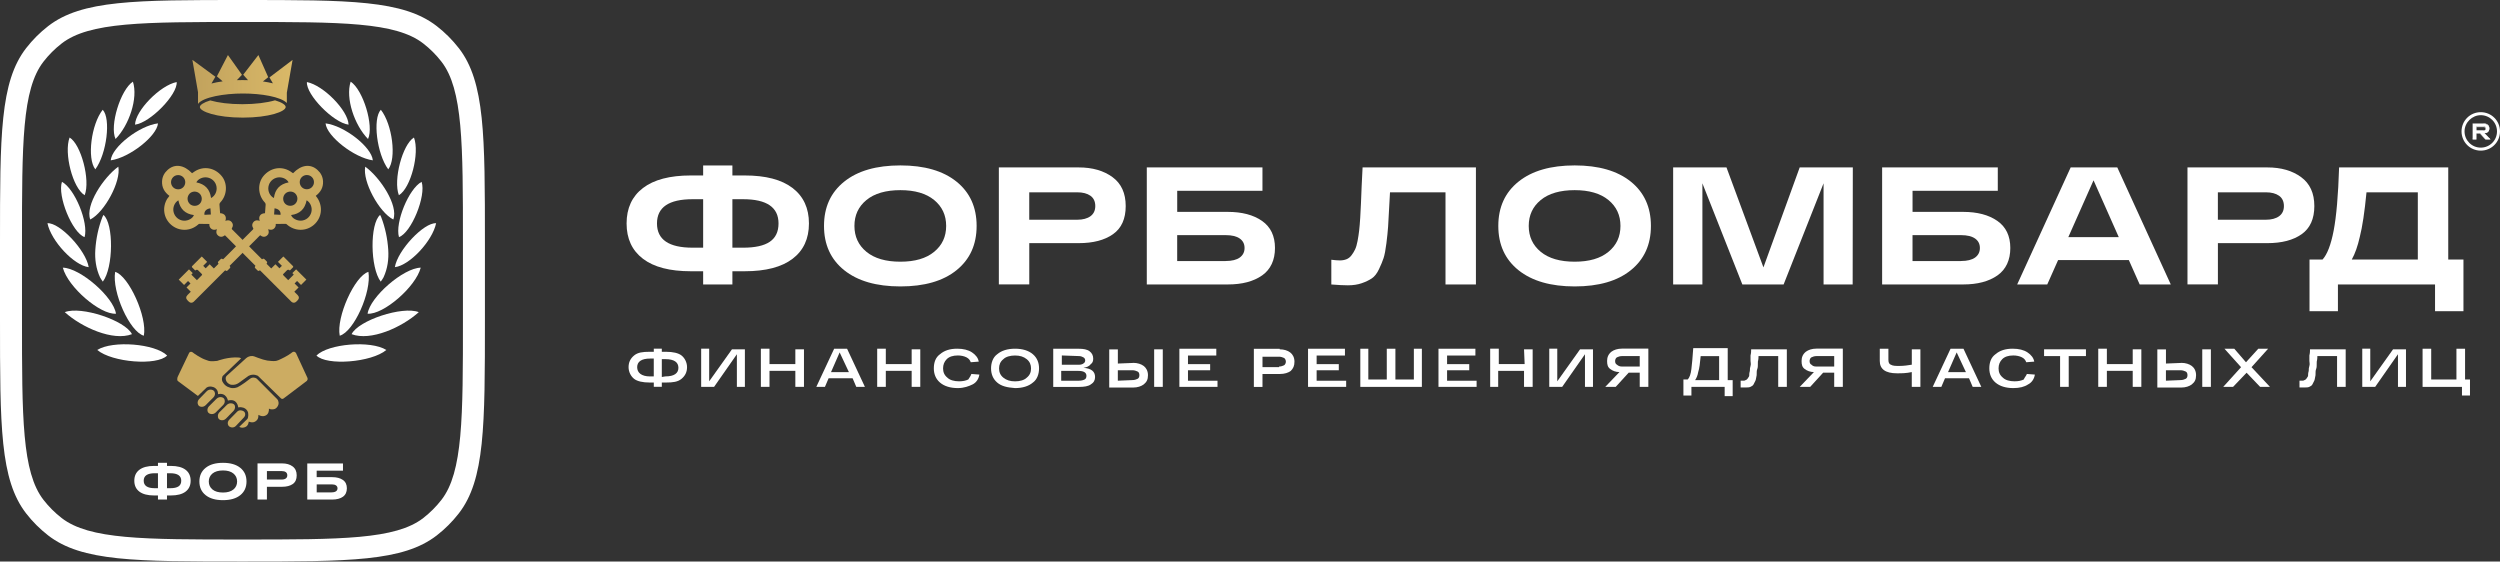 <?xml version="1.0" encoding="UTF-8"?> <svg xmlns="http://www.w3.org/2000/svg" xmlns:xlink="http://www.w3.org/1999/xlink" id="_Слой_2" data-name="Слой 2" viewBox="0 0 808.58 181.62"><rect x="0" y="0" width="808.58" height="181.62" fill="#333333" stroke="none"/><defs><style> .cls-1 { fill: #ccac62; } .cls-1, .cls-2, .cls-3 { stroke-width: 0px; } .cls-2 { fill: #fff; } .cls-3 { fill: url(#_Безымянный_градиент_19); } </style><linearGradient id="_Безымянный_градиент_19" data-name="Безымянный градиент 19" x1="62.22" y1="27.92" x2="94.63" y2="27.92" gradientUnits="userSpaceOnUse"><stop offset="0" stop-color="#c1a25d"></stop><stop offset="1" stop-color="#dab968"></stop></linearGradient></defs><g id="_Слой_1-2" data-name="Слой 1"><g><g><g><g><g><g><path class="cls-2" d="m20.32,86.57c5.63.11,16.4,9.48,17.19,14.89-5.1.38-15.56-8.63-17.19-14.89Z"></path><path class="cls-2" d="m20.95,100.96c5.28-2.07,19.55,2.66,21.73,7.12-6.15,2.34-16.24-2.17-21.73-7.12Z"></path><path class="cls-2" d="m46.52,108.58c-4.57-1.27-10.36-14.14-9.28-20.65,4.44,1.28,10.46,14.67,9.28,20.65Z"></path><path class="cls-2" d="m31.45,113.19c5.05-3.17,18.78-2.03,22.61,1.8-3.26,3.37-17.78,2.25-22.61-1.8Z"></path><path class="cls-2" d="m33.26,91.09c-.33-.49-.67-.91-.9-1.38-1.32-2.84-1.73-5.86-1.53-8.95.24-3.63.99-7.17,2.29-10.57.09-.23.22-.45.34-.68,3.34,2.8,3.25,17.06-.21,21.59Z"></path><path class="cls-2" d="m43.67,40.32c.13-4.59,8.16-12.74,13.47-13.78.34,4.03-8.54,13.16-13.47,13.78Z"></path><path class="cls-2" d="m28.69,86.41c-4.77-.55-12.17-8.48-13.34-14.21,3.95-.27,12.45,8.73,13.34,14.21Z"></path><path class="cls-2" d="m35.81,51.86c.4-4.35,9.24-11.21,15.29-11.96-.35,4.13-9.21,11.1-15.29,11.96Z"></path><path class="cls-2" d="m27.39,63.14c-3.86-2.28-6.78-13.64-4.88-18.66,3.71,2.2,6.77,13.77,4.88,18.66Z"></path><path class="cls-2" d="m20.04,58.81c4.16,2.23,8.65,13.2,7.32,17.88-3.98-1.39-8.87-13.33-7.32-17.88Z"></path><path class="cls-2" d="m38.27,53.91c.94,4.71-4.42,14.71-9.08,17.09-1.7-4.57,4.23-13.58,9.08-17.09Z"></path><path class="cls-2" d="m37.37,44.96c-1.99-4.25,1.61-15.95,5.62-18.55,1.73,5.37-1.25,14.1-5.62,18.55Z"></path><path class="cls-2" d="m30.83,54.77c-2.74-3.5-1.33-14.56,2.39-19.27,2.7,2.84,1.32,14.24-2.39,19.27Z"></path></g><g><path class="cls-2" d="m136.08,86.57c-5.63.11-16.4,9.48-17.19,14.89,5.1.38,15.56-8.63,17.19-14.89Z"></path><path class="cls-2" d="m135.45,100.96c-5.28-2.07-19.55,2.66-21.73,7.12,6.15,2.34,16.24-2.17,21.73-7.12Z"></path><path class="cls-2" d="m109.88,108.58c4.57-1.27,10.36-14.14,9.28-20.65-4.44,1.28-10.46,14.67-9.28,20.65Z"></path><path class="cls-2" d="m124.96,113.19c-5.05-3.17-18.78-2.03-22.61,1.8,3.26,3.37,17.78,2.25,22.61-1.8Z"></path><path class="cls-2" d="m123.14,91.09c.33-.49.67-.91.9-1.38,1.32-2.84,1.73-5.86,1.53-8.95-.24-3.63-.99-7.17-2.29-10.57-.09-.23-.22-.45-.34-.68-3.34,2.8-3.25,17.06.21,21.59Z"></path><path class="cls-2" d="m112.74,40.32c-.13-4.59-8.16-12.74-13.47-13.78-.34,4.03,8.54,13.16,13.47,13.78Z"></path><path class="cls-2" d="m127.71,86.41c4.77-.55,12.17-8.48,13.34-14.21-3.95-.27-12.45,8.73-13.34,14.21Z"></path><path class="cls-2" d="m120.59,51.86c-.4-4.35-9.24-11.21-15.29-11.96.35,4.13,9.21,11.1,15.29,11.96Z"></path><path class="cls-2" d="m129.01,63.14c3.86-2.28,6.78-13.64,4.88-18.66-3.71,2.2-6.77,13.77-4.88,18.66Z"></path><path class="cls-2" d="m136.36,58.81c-4.16,2.23-8.65,13.2-7.32,17.88,3.98-1.39,8.87-13.33,7.32-17.88Z"></path><path class="cls-2" d="m118.13,53.91c-.94,4.71,4.42,14.71,9.08,17.09,1.7-4.57-4.23-13.58-9.08-17.09Z"></path><path class="cls-2" d="m119.03,44.96c1.99-4.25-1.61-15.95-5.62-18.55-1.73,5.37,1.25,14.1,5.62,18.55Z"></path><path class="cls-2" d="m125.57,54.77c2.74-3.5,1.33-14.56-2.39-19.27-2.7,2.84-1.32,14.24,2.39,19.27Z"></path></g></g><path class="cls-2" d="m148.39,15.57c-2.06-2.66-4.46-5.05-7.11-7.11C130.39,0,113.02,0,78.42,0S26.46,0,15.57,8.45c-2.66,2.06-5.05,4.46-7.11,7.11C0,26.46,0,43.83,0,78.42v24.77c0,34.6,0,51.96,8.45,62.86,2.06,2.66,4.46,5.05,7.11,7.11,10.89,8.45,28.26,8.45,62.86,8.45s51.97,0,62.86-8.45c2.66-2.06,5.05-4.46,7.11-7.11,8.45-10.89,8.45-28.26,8.45-62.86v-24.77c0-34.6,0-51.97-8.45-62.86Zm1.34,87.62c0,31.94,0,49.53-6.96,58.49-1.7,2.19-3.67,4.16-5.86,5.86-8.96,6.96-26.56,6.96-58.49,6.96s-49.53,0-58.49-6.96c-2.19-1.7-4.16-3.67-5.86-5.86-6.96-8.97-6.96-26.56-6.96-58.49v-24.77c0-31.94,0-49.53,6.96-58.49,1.7-2.19,3.67-4.16,5.86-5.86,8.96-6.96,26.56-6.96,58.49-6.96s49.53,0,58.49,6.96c2.19,1.7,4.16,3.67,5.86,5.86,6.96,8.96,6.96,26.56,6.96,58.49h0v24.77h0Z"></path></g><g><path class="cls-2" d="m55.25,150.69c2.09,0,3.68.42,4.77,1.25,1.09.83,1.64,2.01,1.64,3.54s-.55,2.7-1.64,3.53c-1.09.83-2.68,1.24-4.77,1.24h-1.24v1.32h-2.92v-1.32h-1.24c-2.09,0-3.68-.42-4.77-1.24-1.09-.83-1.64-2-1.64-3.53s.54-2.7,1.64-3.54c1.09-.83,2.68-1.25,4.77-1.25h1.24v-1h2.92v1h1.24Zm-5.21,7.21h1.05v-4.84h-1.05c-2.37,0-3.56.81-3.56,2.42s1.19,2.42,3.56,2.42Zm5.04,0c1.2,0,2.09-.2,2.67-.59.58-.39.87-1,.87-1.83,0-1.61-1.18-2.42-3.54-2.42h-1.07v4.84h1.07Z"></path><path class="cls-2" d="m66.51,160.15c-1.35-1.08-2.02-2.55-2.02-4.42s.67-3.34,2.02-4.42c1.35-1.08,3.22-1.62,5.61-1.62s4.26.54,5.6,1.62c1.34,1.08,2.01,2.55,2.01,4.42s-.67,3.34-2.01,4.42c-1.34,1.08-3.21,1.62-5.6,1.62s-4.26-.54-5.61-1.62Zm2.22-7.01c-.8.66-1.2,1.52-1.2,2.59s.4,1.93,1.2,2.59c.8.66,1.93.98,3.39.98s2.57-.33,3.37-.98,1.2-1.52,1.2-2.59-.4-1.93-1.2-2.59c-.8-.66-1.93-.98-3.37-.98s-2.59.33-3.39.98Z"></path><path class="cls-2" d="m91.27,149.88c1.37,0,2.49.32,3.37.97.88.65,1.32,1.61,1.32,2.89s-.42,2.22-1.27,2.81c-.85.59-1.99.89-3.42.89h-4.94v4.12h-3.04v-11.68h7.98Zm-.15,5.22c.56,0,1-.12,1.32-.35.32-.23.48-.57.48-1.02s-.16-.8-.48-1.03c-.32-.23-.76-.34-1.32-.34h-4.79v2.74h4.79Z"></path><path class="cls-2" d="m107.49,154.33c1.41,0,2.55.3,3.41.9s1.29,1.5,1.29,2.7-.43,2.14-1.29,2.74c-.86.6-2,.9-3.42.9h-8.1v-11.68h11.55v2.34h-8.51v2.1h5.06Zm-.22,4.91c.62,0,1.09-.12,1.41-.35.32-.23.48-.55.48-.95s-.16-.71-.48-.94c-.32-.23-.79-.34-1.41-.34h-4.84v2.59h4.84Z"></path></g><g><path class="cls-1" d="m89.74,129.19l-6.64-6.67c-.36-.29-.74-.39-1.07-.4-.44-.01-.86.14-1.2.41-2.62,2.07-4.03,2.73-4.03,2.73-1.54.54-2.36.13-2.36.13-1.21-.29-1.79-.96-2-1.24-.07-.1-.14-.19-.21-.28-.88-1.1-.2-2.26-.2-2.26l5.95-5.7h0c-.2-.16-.45-.25-.7-.27-3.45-.29-7.02,1.08-7.02,1.08-1.93.23-2.66.06-2.91-.05-.13-.06-.27-.11-.41-.15-2.1-.64-4.14-2.17-4.63-2.55-.12-.09-.25-.16-.4-.18-.52-.09-.74.35-.74.35l-3.64,7.62c-.13.27-.2.56-.2.86,0,.43.16.59.16.59l6.52,4.85,2.86-2.75c1.14-.66,2.44.01,2.44.01,1.42.79,1.2,2.17,1.2,2.17,2.73-.64,3.21,2.06,3.21,2.06,3.1-.82,3.33,2.21,3.33,2.21,2.71-.42,3.19,1.68,3.19,1.68.23,1.51-.23,2.06-.23,2.06l-2.63,2.56c.95.55,1.9.08,1.9.08,1.09-.38,1.17-1.78,1.17-1.78,1.57.63,2.3-.18,2.3-.18,1.01-.64.81-2.01.81-2.01.27.15.54.25.78.33.61.2,1.29.12,1.82-.25.26-.18.36-.34.36-.34.58-.68.45-1.76.45-1.76.91.53,1.91.11,1.91.11.92-.38,1.17-1.43,1.17-1.43.16-.56-.03-1.11-.14-1.37-.04-.1-.1-.18-.18-.26Z"></path><path class="cls-1" d="m99.47,122.28l-3.75-8.12c-.56-.69-1.11-.27-1.11-.27-1.47,1.18-3.53,2.15-4.61,2.62-.45.2-.94.29-1.43.27l-.68-.02c-.95-.03-1.89-.19-2.8-.47-1.23-.38-2.39-.83-2.87-1.02-.17-.07-.34-.11-.52-.12-.01,0-.02,0-.04,0-.76-.05-1.51.21-2.08.72l-6.12,5.55c-.72.59-.4,1.42-.4,1.42.21,1.1,1.42,1.53,1.42,1.53.16.04.33.07.49.09.82.08,1.63-.16,2.29-.64l3.11-2.25c1.64-.87,3.06,0,3.06,0l7.29,7.13c.56.64,1.07.12,1.07.12l7.43-5.61c.44-.47.24-.92.24-.92Z"></path><path class="cls-1" d="m69.52,127.19c-.06-.73-.56-1.03-1.06-1.14-.58-.13-1.19.06-1.61.5l-2.45,2.53c-.39.4-.57.98-.44,1.53.16.71.71.93,1.2.96.49.04.97-.15,1.32-.49l2.54-2.54c.35-.35.55-.85.51-1.35Z"></path><path class="cls-1" d="m72.7,129.73c0-.78-.44-1.11-.92-1.24-.62-.17-1.29.02-1.74.48l-2.43,2.42c-.35.35-.55.83-.52,1.32.03.64.41.96.84,1.12.64.24,1.36.06,1.84-.42l2.4-2.41c.34-.34.53-.79.53-1.27Z"></path><path class="cls-1" d="m76.02,131.61c-.03-.88-.69-1.13-1.28-1.17-.51-.04-1.02.16-1.38.53l-2.38,2.37c-.3.3-.49.7-.51,1.12-.05.84.36,1.22.83,1.38.63.21,1.33.03,1.79-.45l2.41-2.47c.34-.35.53-.82.52-1.31Z"></path><path class="cls-1" d="m79.29,133.81c-.12-.8-.84-1.03-1.42-1.09-.44-.04-.87.12-1.17.43l-2.58,2.63c-.37.38-.53.92-.42,1.43.15.67.67.92,1.16,1.02.52.1,1.06-.08,1.43-.47l2.61-2.76c.3-.32.45-.76.39-1.2Z"></path></g><g><path class="cls-1" d="m102.1,63.36c1.59-1.19,2.48-2.71,2.38-4.72-.07-1.49-.71-2.7-1.81-3.69-2.28-2.06-5.28-1.66-7.89,1.08-.3-.21-.6-.43-.91-.62-2.87-1.8-6.41-1.17-8.65,1.51-1.99,2.39-1.83,6.15.37,8.5.26.27.35.53.32.9-.09.88-.13,1.76-.2,2.64-1.54.04-2.21,1.16-1.7,2.48-.18-.06-.34-.13-.51-.15-.66-.11-1.21.09-1.61.64-.4.55-.41,1.14-.08,1.72.12.2.23.34,0,.57-.37.37-.74.74-1.11,1.11h0c-1.04,1.04-2.07,2.07-3.11,3.11-.06-.06-2.09,2.09-2.09,2.09-1.07,1.07-2.13,2.13-3.2,3.2-.05.05-.1.09-.15.14-.5-.29-.54-.29-.95.12-.15.15-.3.3-.45.45-.35.35-.35.43-.06.87l-1.52,1.52-1.35-1.35-1.3,1.3-.8-.8,1.28-1.28-1.73-1.73c-.07.05-.13.09-.18.14-.99.99-1.98,1.97-2.96,2.97-.07.07-.1.28-.05.33.33.37.69.71,1.04,1.06.06-.02.1-.02.12-.04q.46-.38.89.04c.39.39.78.77,1.15,1.16.07.07.11.27.07.31-.54.56-1.09,1.11-1.66,1.68l-1.8-1.8c.15-.16.29-.32.45-.49l-1.21-1.21-3.32,3.32,1.73,1.73,1.28-1.28.8.8-1.29,1.29,1.38,1.38c-.37.37-.71.71-1.05,1.05-.57.57-.57,1.17,0,1.74.15.15.3.3.45.45.44.42,1.05.43,1.51.03.09-.08.17-.17.25-.25,3.23-3.23,6.45-6.45,9.68-9.68l.27-.27c.51.3.55.29.96-.12.15-.15.3-.3.45-.45.34-.35.35-.44.04-.88l.24-.24c1.04-1.04,2.08-2.08,3.12-3.12l2.09-2.09c1.04-1.04,2.08-2.08,3.11-3.12h0c.43-.44.87-.88,1.31-1.32.75.58,1.5.71,2.25.08.58-.49.68-1.12.35-2.03.61.22,1.2.3,1.76-.1.53-.38.74-.91.69-1.6,1.09-.02,2.17-.04,3.25-.04.13,0,.27.13.38.23,2.53,2.23,6.18,2.27,8.71.09,2.51-2.17,3-5.77,1.18-8.59-.16-.25-.35-.49-.56-.77Zm-15.28-2.97c.25-1.56,1.47-2.76,3.05-3,1.41-.21,2.93.49,3.48,1.6-2.81.53-4.4,2.21-4.76,5.06-1.29-.66-2.01-2.18-1.77-3.66Zm3.92,9.09c-.67-.03-1.34-.07-2.09-.1.05-.64.09-1.32.14-2.01,1.36.19,2.06.96,1.95,2.11Zm1.49-3.59c-.87-.88-.85-2.39.04-3.27.9-.88,2.41-.88,3.26,0,.9.94.88,2.4-.04,3.3-.89.87-2.4.85-3.27-.04Zm8.48,2.71c-.39,1.59-1.75,2.71-3.36,2.77-1.4.05-2.87-.78-3.2-1.82,2.82-.36,4.48-1.95,5.02-4.77,1.25.71,1.9,2.36,1.54,3.82Zm.17-8.06c-.88.89-2.37.9-3.26.02-.89-.89-.91-2.36-.03-3.26.89-.92,2.39-.92,3.29-.02.89.9.89,2.36,0,3.25Z"></path><path class="cls-1" d="m54.19,64.13c-1.83,2.81-1.33,6.42,1.18,8.59,2.53,2.18,6.17,2.14,8.71-.09.11-.1.25-.23.38-.23,1.08,0,2.16.02,3.25.04-.04.69.16,1.22.69,1.6.55.4,1.15.32,1.76.1-.33.91-.23,1.54.35,2.03.75.63,1.5.49,2.25-.08.44.44.88.88,1.31,1.31h0c1.04,1.05,2.07,2.08,3.11,3.12l2.09,2.09c1.04,1.04,2.08,2.08,3.12,3.12l.24.24c-.31.44-.3.54.04.88.15.15.3.3.45.45.41.41.45.41.96.12l.27.27c3.23,3.23,6.45,6.45,9.68,9.68.08.08.16.17.25.25.46.4,1.07.39,1.51-.03.16-.15.3-.3.45-.45.56-.57.56-1.17,0-1.74-.34-.34-.68-.68-1.05-1.05l1.38-1.38-1.29-1.29.8-.8,1.28,1.28,1.73-1.73-3.32-3.32-1.21,1.21c.16.18.3.33.45.49l-1.8,1.8c-.57-.57-1.12-1.11-1.66-1.68-.04-.04,0-.24.07-.31.37-.4.76-.78,1.15-1.16q.43-.43.89-.04s.06.02.12.04c.35-.35.71-.69,1.04-1.06.05-.05.01-.27-.05-.33-.98-1-1.97-1.98-2.96-2.97-.05-.05-.11-.08-.18-.14l-1.73,1.73,1.28,1.28-.8.8-1.3-1.3-1.35,1.35-1.52-1.52c.29-.44.28-.53-.06-.87-.15-.15-.3-.3-.45-.45-.41-.41-.44-.41-.95-.12-.05-.04-.1-.09-.15-.14-1.07-1.07-2.13-2.13-3.2-3.2,0,0-2.03-2.15-2.09-2.09-1.04-1.04-2.07-2.07-3.11-3.11h0c-.37-.37-.74-.74-1.11-1.11-.22-.22-.11-.36,0-.57.34-.58.32-1.17-.08-1.72-.39-.55-.94-.75-1.61-.64-.17.03-.33.1-.51.15.5-1.31-.16-2.44-1.7-2.48-.06-.88-.11-1.76-.2-2.64-.04-.37.06-.63.32-.9,2.2-2.35,2.36-6.12.37-8.5-2.24-2.69-5.78-3.31-8.65-1.51-.31.2-.61.42-.91.62-2.61-2.74-5.61-3.14-7.89-1.08-1.1.99-1.74,2.2-1.81,3.69-.1,2.01.79,3.53,2.38,4.72-.21.28-.4.52-.56.77Zm14.07-.08c-.36-2.84-1.96-4.53-4.76-5.06.55-1.12,2.07-1.81,3.48-1.6,1.58.23,2.81,1.44,3.05,3,.24,1.48-.49,3-1.77,3.66Zm-.2,3.32c.05.69.1,1.37.14,2.01-.75.04-1.42.07-2.09.1-.12-1.15.58-1.92,1.95-2.11Zm-6.7-1.44c-.92-.9-.93-2.36-.04-3.3.85-.89,2.36-.89,3.26,0,.89.87.91,2.38.04,3.27-.87.89-2.38.9-3.27.04Zm-3.67-1.14c.54,2.81,2.2,4.4,5.02,4.77-.34,1.04-1.8,1.87-3.2,1.82-1.6-.06-2.96-1.18-3.36-2.77-.36-1.46.29-3.11,1.54-3.82Zm-1.71-7.49c.9-.91,2.4-.9,3.29.02.88.9.86,2.37-.03,3.26-.89.88-2.38.87-3.26-.02-.89-.9-.89-2.36,0-3.25Z"></path></g></g><g id="mask0_1279_132" data-name="mask0 1279 132"><path class="cls-3" d="m94.63,19.35l-1.86,10.64v3.32c-1.94-2.01-8.25-3.07-14.24-3.07s-12.89,1.17-14.49,3.36v-3.79l-1.82-10.45,7.44,5.46-1.27,2.19c1.06-.28,2.29-.52,3.63-.7l-1.87-1.62,3.57-6.89,4.54,6.4-1.66,1.73c.59-.02,1.19-.03,1.8-.03s1.22.01,1.82.03l-1.56-1.77,4.91-6.36,3.18,7.17-1.72,1.37c1.18.17,2.27.38,3.23.62l-1.11-1.92,7.48-5.67Zm-5.7,13.1c-2.62.77-6.36,1.25-10.53,1.25s-7.8-.47-10.41-1.22c-2.15.66-3.35,1.46-3.35,2.13,0,1.43,5.28,3.43,13.88,3.43s13.88-1.99,13.88-3.43c0-.69-1.23-1.51-3.47-2.17Z"></path></g></g><g><g><g><path class="cls-2" d="m215.44,113.78c2.19,0,3.98.4,4.98,1.19s1.79,2.19,1.79,3.78-.6,2.79-1.79,3.78-2.79,1.19-4.98,1.19h-1.39v1.39h-2.59v-1.39h-1.39c-2.19,0-3.98-.4-4.98-1.19s-1.79-2.19-1.79-3.78.6-2.79,1.79-3.78,2.79-1.19,4.98-1.19h1.39v-1h2.59v1h1.39Zm-5.18,7.96h1.19v-5.77h-1.19c-2.79,0-4.18,1-4.18,2.79s1.39,2.99,4.18,2.99Zm4.98,0c2.79,0,4.18-1,4.18-2.79s-1.39-2.79-4.18-2.79h-1.19v5.77l1.19-.2h0Z"></path><path class="cls-2" d="m236.74,112.98h4.18v12.14h-2.59v-10.55l-7.37,10.55h-4.18v-12.34h2.59v10.55l7.37-10.35Z"></path><path class="cls-2" d="m257.24,112.98h2.79v12.14h-2.79v-5.18h-8.36v5.18h-2.79v-12.34h2.79v4.98h8.36v-4.78Z"></path><path class="cls-2" d="m276.95,125.13l-1.19-2.79h-7.76l-1.19,2.79h-2.79l5.77-12.34h4.18l5.77,12.34h-2.79Zm-8.16-4.78h5.77l-2.99-6.37-2.79,6.37Z"></path><path class="cls-2" d="m294.86,112.98h2.79v12.14h-2.79v-5.18h-8.36v5.18h-2.79v-12.34h2.79v4.98h8.36v-4.78Z"></path><path class="cls-2" d="m314.17,120.95l2.59.2c-.2,1.39-1,2.59-2.19,3.18s-2.79,1.19-4.78,1.19c-2.39,0-4.38-.6-5.77-1.79-1.39-1.19-1.99-2.79-1.99-4.58,0-1.99.6-3.58,1.99-4.58,1.39-1.19,3.18-1.79,5.57-1.79,1.99,0,3.58.4,4.78,1.19,1.19.8,1.99,1.79,2.19,2.99l-2.59.2c-.2-.6-.6-1.19-1.39-1.59s-1.79-.6-2.79-.6c-1.59,0-2.79.4-3.58,1.19-.8.8-1.19,1.79-1.19,2.99s.4,2.19,1.39,2.99c.8.8,2.19,1.19,3.78,1.19,1.19,0,2.19-.2,2.99-.6.4-.6.8-1.19,1-1.79Z"></path><path class="cls-2" d="m322.53,123.73c-1.39-1.19-1.99-2.79-1.99-4.58s.6-3.58,1.99-4.58c1.39-1.19,3.38-1.79,5.77-1.79s4.38.6,5.77,1.79c1.39,1.19,1.99,2.79,1.99,4.58s-.6,3.58-1.99,4.58c-1.39,1.19-3.38,1.79-5.77,1.79-2.59-.2-4.38-.6-5.77-1.79Zm1.99-7.56c-1,.8-1.39,1.79-1.39,2.99s.4,2.19,1.39,2.99,2.19,1.19,3.78,1.19,2.99-.4,3.78-1.19c1-.8,1.39-1.79,1.39-2.99s-.4-2.19-1.39-2.99-2.19-1.19-3.78-1.19-2.99.4-3.78,1.19Z"></path><path class="cls-2" d="m350.4,118.96c2.59.2,3.78,1.19,3.78,2.99,0,1-.4,1.79-1.39,2.39-.8.6-2.19.8-3.78.8h-8.36v-12.34h8.36c1.39,0,2.59.2,3.38.8.8.6,1.19,1.39,1.19,2.39,0,.8-.2,1.39-.8,1.79-.6.8-1.39,1-2.39,1.19Zm-6.97-3.98v2.99h5.57c.6,0,1.19-.2,1.39-.4.4-.2.6-.6.6-1s-.2-.8-.6-1-.8-.4-1.39-.4l-5.57-.2h0Zm5.37,8.16c1,0,1.59-.2,1.99-.4.4-.2.6-.6.6-1.19,0-1-.8-1.59-2.59-1.59h-5.57v3.18h5.57Z"></path><path class="cls-2" d="m366.52,117.36c1.39,0,2.59.4,3.38,1s1.39,1.59,1.39,2.99-.4,2.19-1.39,2.99c-.8.6-1.99,1-3.38,1h-7.76v-12.34h2.79v4.58l4.98-.2h0Zm-.2,5.57c.6,0,1.19-.2,1.59-.4.4-.2.6-.6.6-1.19s-.2-1-.6-1.19-1-.4-1.59-.4h-4.78v3.38l4.78-.2h0Zm6.97-9.95h2.79v12.14h-2.79v-12.14Z"></path><path class="cls-2" d="m381.45,125.13v-12.34h11.94v2.19h-9.16v2.79h7.17v1.99h-7.17v3.38h9.55v1.99h-12.34Z"></path><path class="cls-2" d="m413.9,112.98c1.39,0,2.59.4,3.38,1s1.39,1.59,1.39,2.99-.4,2.19-1.19,2.99c-.8.6-1.99,1-3.58,1h-5.57v4.18h-2.79v-12.34h8.36v.2Zm-.2,5.57c.6,0,1.19-.2,1.59-.4.4-.2.6-.8.6-1.19s-.2-1-.6-1.19-1-.4-1.59-.4h-5.37v3.38h5.37v-.2Z"></path><path class="cls-2" d="m423.06,125.13v-12.34h11.94v2.19h-9.16v2.79h7.17v1.99h-7.17v3.38h9.55v1.99h-12.34Z"></path><path class="cls-2" d="m439.97,125.13v-12.34h2.59v9.95h5.97v-9.95h2.79v9.95h5.97v-9.95h2.59v12.34h-19.91Z"></path><path class="cls-2" d="m465.25,125.13v-12.34h11.94v2.19h-9.16v2.79h7.17v1.99h-7.17v3.38h9.55v1.99h-12.34Z"></path><path class="cls-2" d="m492.92,112.98h2.79v12.14h-2.79v-5.18h-8.36v5.18h-2.59v-12.34h2.79v4.98h8.36l-.2-4.78h0Z"></path><path class="cls-2" d="m511.04,112.98h4.18v12.14h-2.59v-10.55l-7.37,10.55h-4.18v-12.34h2.59v10.55l7.37-10.35Z"></path><path class="cls-2" d="m533.13,112.98v12.14h-2.79v-4.58h-3.58l-4.18,4.58h-3.38l4.58-4.78c-1.19,0-2.19-.4-2.99-1s-1-1.39-1-2.59.4-2.19,1.39-2.99c.8-.6,1.99-1,3.38-1h8.56v.2Zm-8.56,5.57h5.77v-3.38h-5.77c-.6,0-1.19.2-1.59.4-.4.2-.6.8-.6,1.19,0,.6.2,1,.6,1.19.4.4,1,.6,1.59.6Z"></path><path class="cls-2" d="m558.81,122.94h1.59v5.18h-2.59v-2.99h-10.75v2.79h-2.59v-5.18h1.39c.6-.6,1-1.79,1.19-3.38s.4-3.78.6-6.77h11.15v10.35h0Zm-2.79,0v-7.76h-5.97c-.2,2.19-.4,3.98-.8,5.18-.2,1.19-.6,1.99-1,2.59,0,0,7.76,0,7.76,0Z"></path><path class="cls-2" d="m566.37,112.98h11.55v12.14h-2.79v-9.95h-6.37c0,.4,0,1-.2,1.79,0,1.19,0,1.99-.2,2.39s-.2,1.19-.2,1.99c-.2.8-.2,1.39-.4,1.79s-.4.8-.6,1.19c-.2.4-.6.6-1,.8s-1,.2-1.59.2h-1.59v-2.19h.8c.2,0,.6,0,.8-.2.2,0,.4-.2.6-.4.2-.2.2-.4.4-.6s.2-.6.2-1,.2-.8.2-1.19,0-.8.2-1.39,0-1.19,0-1.59v-1.79c.2-.8.2-1.39.2-1.99Z"></path><path class="cls-2" d="m596.03,112.98v12.14h-2.79v-4.58h-3.58l-4.18,4.58h-3.38l4.58-4.78c-1.19,0-2.19-.4-2.99-1s-1-1.39-1-2.59.4-2.19,1.39-2.99c.8-.6,1.99-1,3.38-1h8.56v.2Zm-8.56,5.57h5.77v-3.38h-5.77c-.6,0-1.19.2-1.59.4-.4.2-.6.8-.6,1.19,0,.6.2,1,.6,1.19.4.4.8.6,1.59.6Z"></path><path class="cls-2" d="m618.33,112.98h2.79v12.14h-2.79v-4.78c-1.79.4-3.38.4-4.78.4-3.78,0-5.57-1.39-5.57-3.98v-3.98h2.79v3.58c0,.8.2,1.39.8,1.59.6.4,1.59.4,2.79.4,1.39,0,2.79-.2,3.98-.4v-4.98Z"></path><path class="cls-2" d="m638.03,125.13l-1.19-2.79h-7.76l-1.19,2.79h-2.79l5.77-12.34h4.18l5.77,12.34h-2.79Zm-7.96-4.78h5.77l-2.99-6.37-2.79,6.37Z"></path><path class="cls-2" d="m655.55,120.95l2.59.2c-.2,1.39-1,2.59-2.19,3.18-1.19.8-2.79,1.19-4.78,1.19-2.39,0-4.38-.6-5.77-1.79-1.39-1.19-1.99-2.79-1.99-4.58,0-1.99.6-3.58,1.99-4.58,1.39-1.19,3.18-1.79,5.57-1.79,1.99,0,3.58.4,4.78,1.19,1.19.8,1.99,1.79,2.19,2.99l-2.59.2c-.2-.6-.6-1.19-1.39-1.59-.8-.4-1.79-.6-2.79-.6-1.59,0-2.79.4-3.58,1.19-.8.8-1.19,1.79-1.19,2.99s.4,2.19,1.39,2.99c.8.8,2.19,1.19,3.78,1.19,1.19,0,2.19-.2,2.99-.6.2-.6.8-1.19,1-1.79Z"></path><path class="cls-2" d="m661.12,115.17v-2.19h13.54v2.19h-5.57v9.95h-2.79v-9.95h-5.18Z"></path><path class="cls-2" d="m689.79,112.98h2.79v12.14h-2.79v-5.18h-8.36v5.18h-2.79v-12.34h2.79v4.98h8.36v-4.78Z"></path><path class="cls-2" d="m705.51,117.36c1.39,0,2.59.4,3.38,1,.8.6,1.39,1.59,1.39,2.99s-.4,2.19-1.39,2.99c-.8.6-1.99,1-3.38,1h-7.76v-12.34h2.79v4.58l4.98-.2h0Zm-.2,5.57c.6,0,1.19-.2,1.59-.4.4-.2.6-.6.6-1.19s-.2-1-.6-1.19-1-.4-1.59-.4h-4.78v3.38l4.78-.2h0Zm6.97-9.95h2.79v12.14h-2.79v-12.14Z"></path><path class="cls-2" d="m734.18,125.13h-3.18l-4.38-4.58-4.38,4.58h-3.18l5.77-6.37-5.37-5.97h3.18l3.78,4.38,3.98-4.38h3.18l-5.37,5.97,5.97,6.37Z"></path><path class="cls-2" d="m747.12,112.98h11.55v12.14h-2.79v-9.95h-6.37c0,.4,0,1-.2,1.79,0,1.19,0,1.99-.2,2.39s-.2,1.19-.2,1.99c-.2.8-.2,1.39-.4,1.79s-.4.8-.6,1.19c-.2.4-.6.6-1,.8s-1,.2-1.59.2h-1.59v-2.19h.8c.2,0,.6,0,.8-.2.2,0,.4-.2.6-.4.2-.2.2-.4.4-.6s.2-.6.2-1,.2-.8.2-1.19,0-.8.2-1.39,0-1.19,0-1.59v-1.79c.2-.8.2-1.39.2-1.99Z"></path><path class="cls-2" d="m773.99,112.98h4.18v12.14h-2.59v-10.55l-7.37,10.55h-4.18v-12.34h2.59v10.55l7.37-10.35Z"></path><path class="cls-2" d="m783.54,125.13v-12.34h2.79v9.95h8.16v-9.95h2.79v9.95h1.59v5.18h-2.59v-2.79h-12.74Z"></path></g><g><path class="cls-2" d="m240.88,56.75c6.78,0,11.93,1.35,15.46,4.06,3.53,2.7,5.3,6.52,5.3,11.46s-1.77,8.75-5.3,11.43c-3.53,2.69-8.69,4.03-15.46,4.03h-4v4.27h-9.46v-4.27h-4c-6.78,0-11.93-1.34-15.46-4.03-3.53-2.68-5.3-6.5-5.3-11.43s1.76-8.76,5.3-11.46c3.53-2.7,8.69-4.06,15.46-4.06h4v-3.24h9.46v3.24h4Zm-16.87,23.36h3.41v-15.68h-3.41c-7.68,0-11.52,2.61-11.52,7.84s3.84,7.84,11.52,7.84Zm16.33,0c3.89,0,6.78-.64,8.65-1.92,1.87-1.28,2.81-3.25,2.81-5.92,0-5.23-3.82-7.84-11.46-7.84h-3.46v15.68h3.46Z"></path><path class="cls-2" d="m273.05,87.4c-4.36-3.5-6.54-8.27-6.54-14.33s2.18-10.83,6.54-14.33c4.36-3.5,10.42-5.24,18.17-5.24s13.8,1.75,18.14,5.24c4.34,3.5,6.51,8.27,6.51,14.33s-2.17,10.83-6.51,14.33c-4.34,3.5-10.39,5.24-18.14,5.24s-13.81-1.75-18.17-5.24Zm7.19-22.71c-2.6,2.13-3.89,4.92-3.89,8.38s1.3,6.25,3.89,8.38c2.6,2.13,6.25,3.19,10.97,3.19s8.33-1.06,10.92-3.19c2.6-2.13,3.89-4.92,3.89-8.38s-1.3-6.25-3.89-8.38c-2.6-2.13-6.24-3.19-10.92-3.19s-8.38,1.06-10.97,3.19Z"></path><path class="cls-2" d="m348.9,54.15c4.43,0,8.07,1.05,10.92,3.14,2.85,2.09,4.27,5.21,4.27,9.35s-1.37,7.18-4.11,9.11c-2.74,1.93-6.43,2.89-11.08,2.89h-16v13.35h-9.84v-37.85h25.84Zm-.49,16.92c1.8,0,3.23-.38,4.27-1.13,1.04-.76,1.57-1.86,1.57-3.3s-.52-2.59-1.57-3.33c-1.05-.74-2.47-1.11-4.27-1.11h-15.52v8.87h15.52Z"></path><path class="cls-2" d="m397.12,68.53c4.58,0,8.26.97,11.06,2.92,2.79,1.95,4.19,4.87,4.19,8.76s-1.39,6.92-4.16,8.87c-2.78,1.95-6.47,2.92-11.08,2.92h-26.22v-37.85h37.41v7.57h-27.57v6.81h16.38Zm-.7,15.89c2.02,0,3.54-.38,4.57-1.13,1.03-.76,1.54-1.78,1.54-3.08s-.51-2.32-1.54-3.05c-1.03-.74-2.55-1.11-4.57-1.11h-15.68v8.38h15.68Z"></path><path class="cls-2" d="m440.7,54.15h36.66v37.85h-9.84v-29.79h-17.95c-.07,1.12-.16,2.76-.27,4.92-.14,2.85-.26,4.94-.35,6.27-.09,1.33-.27,3.09-.54,5.27-.27,2.18-.58,3.78-.92,4.81-.34,1.03-.84,2.23-1.49,3.6s-1.41,2.35-2.3,2.95c-.88.59-1.97,1.12-3.27,1.57-1.3.45-2.79.68-4.49.68-1.33,0-3.12-.09-5.35-.27v-8c1.12.14,2.04.22,2.76.22.79,0,1.5-.13,2.14-.38.63-.25,1.17-.68,1.62-1.27.45-.59.84-1.23,1.16-1.89.32-.67.59-1.59.81-2.76.22-1.17.39-2.29.51-3.35.13-1.06.24-2.46.35-4.19s.19-3.3.24-4.7.13-3.23.22-5.49c.09-2.25.19-4.26.3-6.03Z"></path><path class="cls-2" d="m491.14,87.4c-4.36-3.5-6.54-8.27-6.54-14.33s2.18-10.83,6.54-14.33c4.36-3.5,10.42-5.24,18.17-5.24s13.8,1.75,18.14,5.24c4.34,3.5,6.51,8.27,6.51,14.33s-2.17,10.83-6.51,14.33c-4.34,3.5-10.39,5.24-18.14,5.24s-13.8-1.75-18.17-5.24Zm7.19-22.71c-2.6,2.13-3.89,4.92-3.89,8.38s1.3,6.25,3.89,8.38c2.6,2.13,6.25,3.19,10.97,3.19s8.33-1.06,10.92-3.19c2.6-2.13,3.89-4.92,3.89-8.38s-1.3-6.25-3.89-8.38c-2.6-2.13-6.24-3.19-10.92-3.19s-8.38,1.06-10.97,3.19Z"></path><path class="cls-2" d="m582.07,54.15h17.19l-.05,37.85h-9.41v-32.71l-12.92,32.71h-13.35l-12.92-32.71v32.71h-9.46v-37.85h17.25l11.95,32.33,11.73-32.33Z"></path><path class="cls-2" d="m634.95,68.53c4.58,0,8.26.97,11.06,2.92,2.79,1.95,4.19,4.87,4.19,8.76s-1.39,6.92-4.16,8.87c-2.78,1.95-6.47,2.92-11.08,2.92h-26.22v-37.85h37.41v7.57h-27.57v6.81h16.38Zm-.7,15.89c2.02,0,3.54-.38,4.57-1.13,1.03-.76,1.54-1.78,1.54-3.08s-.51-2.32-1.54-3.05-2.55-1.11-4.57-1.11h-15.68v8.38h15.68Z"></path><path class="cls-2" d="m692.04,92l-3.51-7.89h-22.87l-3.51,7.89h-9.73l17.3-37.85h15.08l17.3,37.85h-10.06Zm-23.09-15.3h16.33l-8.16-18.38-8.16,18.38Z"></path><path class="cls-2" d="m733.34,54.15c4.43,0,8.07,1.05,10.92,3.14,2.85,2.09,4.27,5.21,4.27,9.35s-1.37,7.18-4.11,9.11c-2.74,1.93-6.43,2.89-11.08,2.89h-16v13.35h-9.84v-37.85h25.84Zm-.49,16.92c1.8,0,3.23-.38,4.27-1.13,1.05-.76,1.57-1.86,1.57-3.3s-.52-2.59-1.57-3.33-2.47-1.11-4.27-1.11h-15.52v8.87h15.52Z"></path><path class="cls-2" d="m791.84,83.94h4.92v16.71h-9.19v-8.65h-31.41v8.65h-9.19v-16.71h4.22c1.51-1.66,2.71-4.78,3.59-9.35.88-4.58,1.47-11.39,1.76-20.44h35.3v29.79Zm-9.84,0v-21.73h-16.6c-.61,6.34-1.33,11.14-2.16,14.38-.68,3.03-1.55,5.48-2.6,7.35h21.36Z"></path></g></g><g><g><path class="cls-2" d="m803.88,44.99l-1.8-1.94h-1.24v1.94h-1.11v-4.98h3.46c.55,0,.97.14,1.38.41.41.28.55.69.55,1.11s-.14.83-.41,1.11c-.28.28-.69.41-1.24.41l1.94,1.94h-1.52Zm-3.04-4.15v1.38h2.21c.28,0,.41,0,.69-.14.14-.14.28-.28.28-.55s-.14-.41-.28-.55-.41-.14-.69-.14h-2.21Z"></path><path class="cls-2" d="m805.54,45.13h-1.66l-1.8-1.94h-1.11v1.94h-1.24v-5.25h3.46c.55,0,1.11.14,1.38.41.41.28.55.69.55,1.24s-.14.83-.41,1.11c-.28.28-.69.41-1.11.41l1.94,2.07Zm-1.52-.28h1.11l-1.94-1.94h.14c.55,0,.83-.14,1.24-.41.28-.28.41-.55.41-.97,0-.55-.14-.83-.55-1.11-.28-.28-.83-.41-1.38-.41h-3.32v4.84h.97v-1.8h1.38l1.94,1.8Zm-.97-2.49h-2.35v-1.52h2.35c.28,0,.55,0,.69.14s.28.28.28.55-.14.41-.28.55c-.14.14-.41.28-.69.28Zm-2.07-.14h2.21c.28,0,.41,0,.55-.14s.14-.28.14-.41,0-.28-.14-.41c-.14-.14-.28-.14-.55-.14h-2.21v1.11Z"></path></g><path class="cls-2" d="m802.36,37.25c2.9,0,5.25,2.35,5.25,5.25s-2.35,5.25-5.25,5.25-5.25-2.35-5.25-5.25,2.49-5.25,5.25-5.25m0-.97c-3.46,0-6.22,2.77-6.22,6.22s2.77,6.22,6.22,6.22,6.22-2.77,6.22-6.22-2.77-6.22-6.22-6.22h0Z"></path></g></g></g></g></svg> 